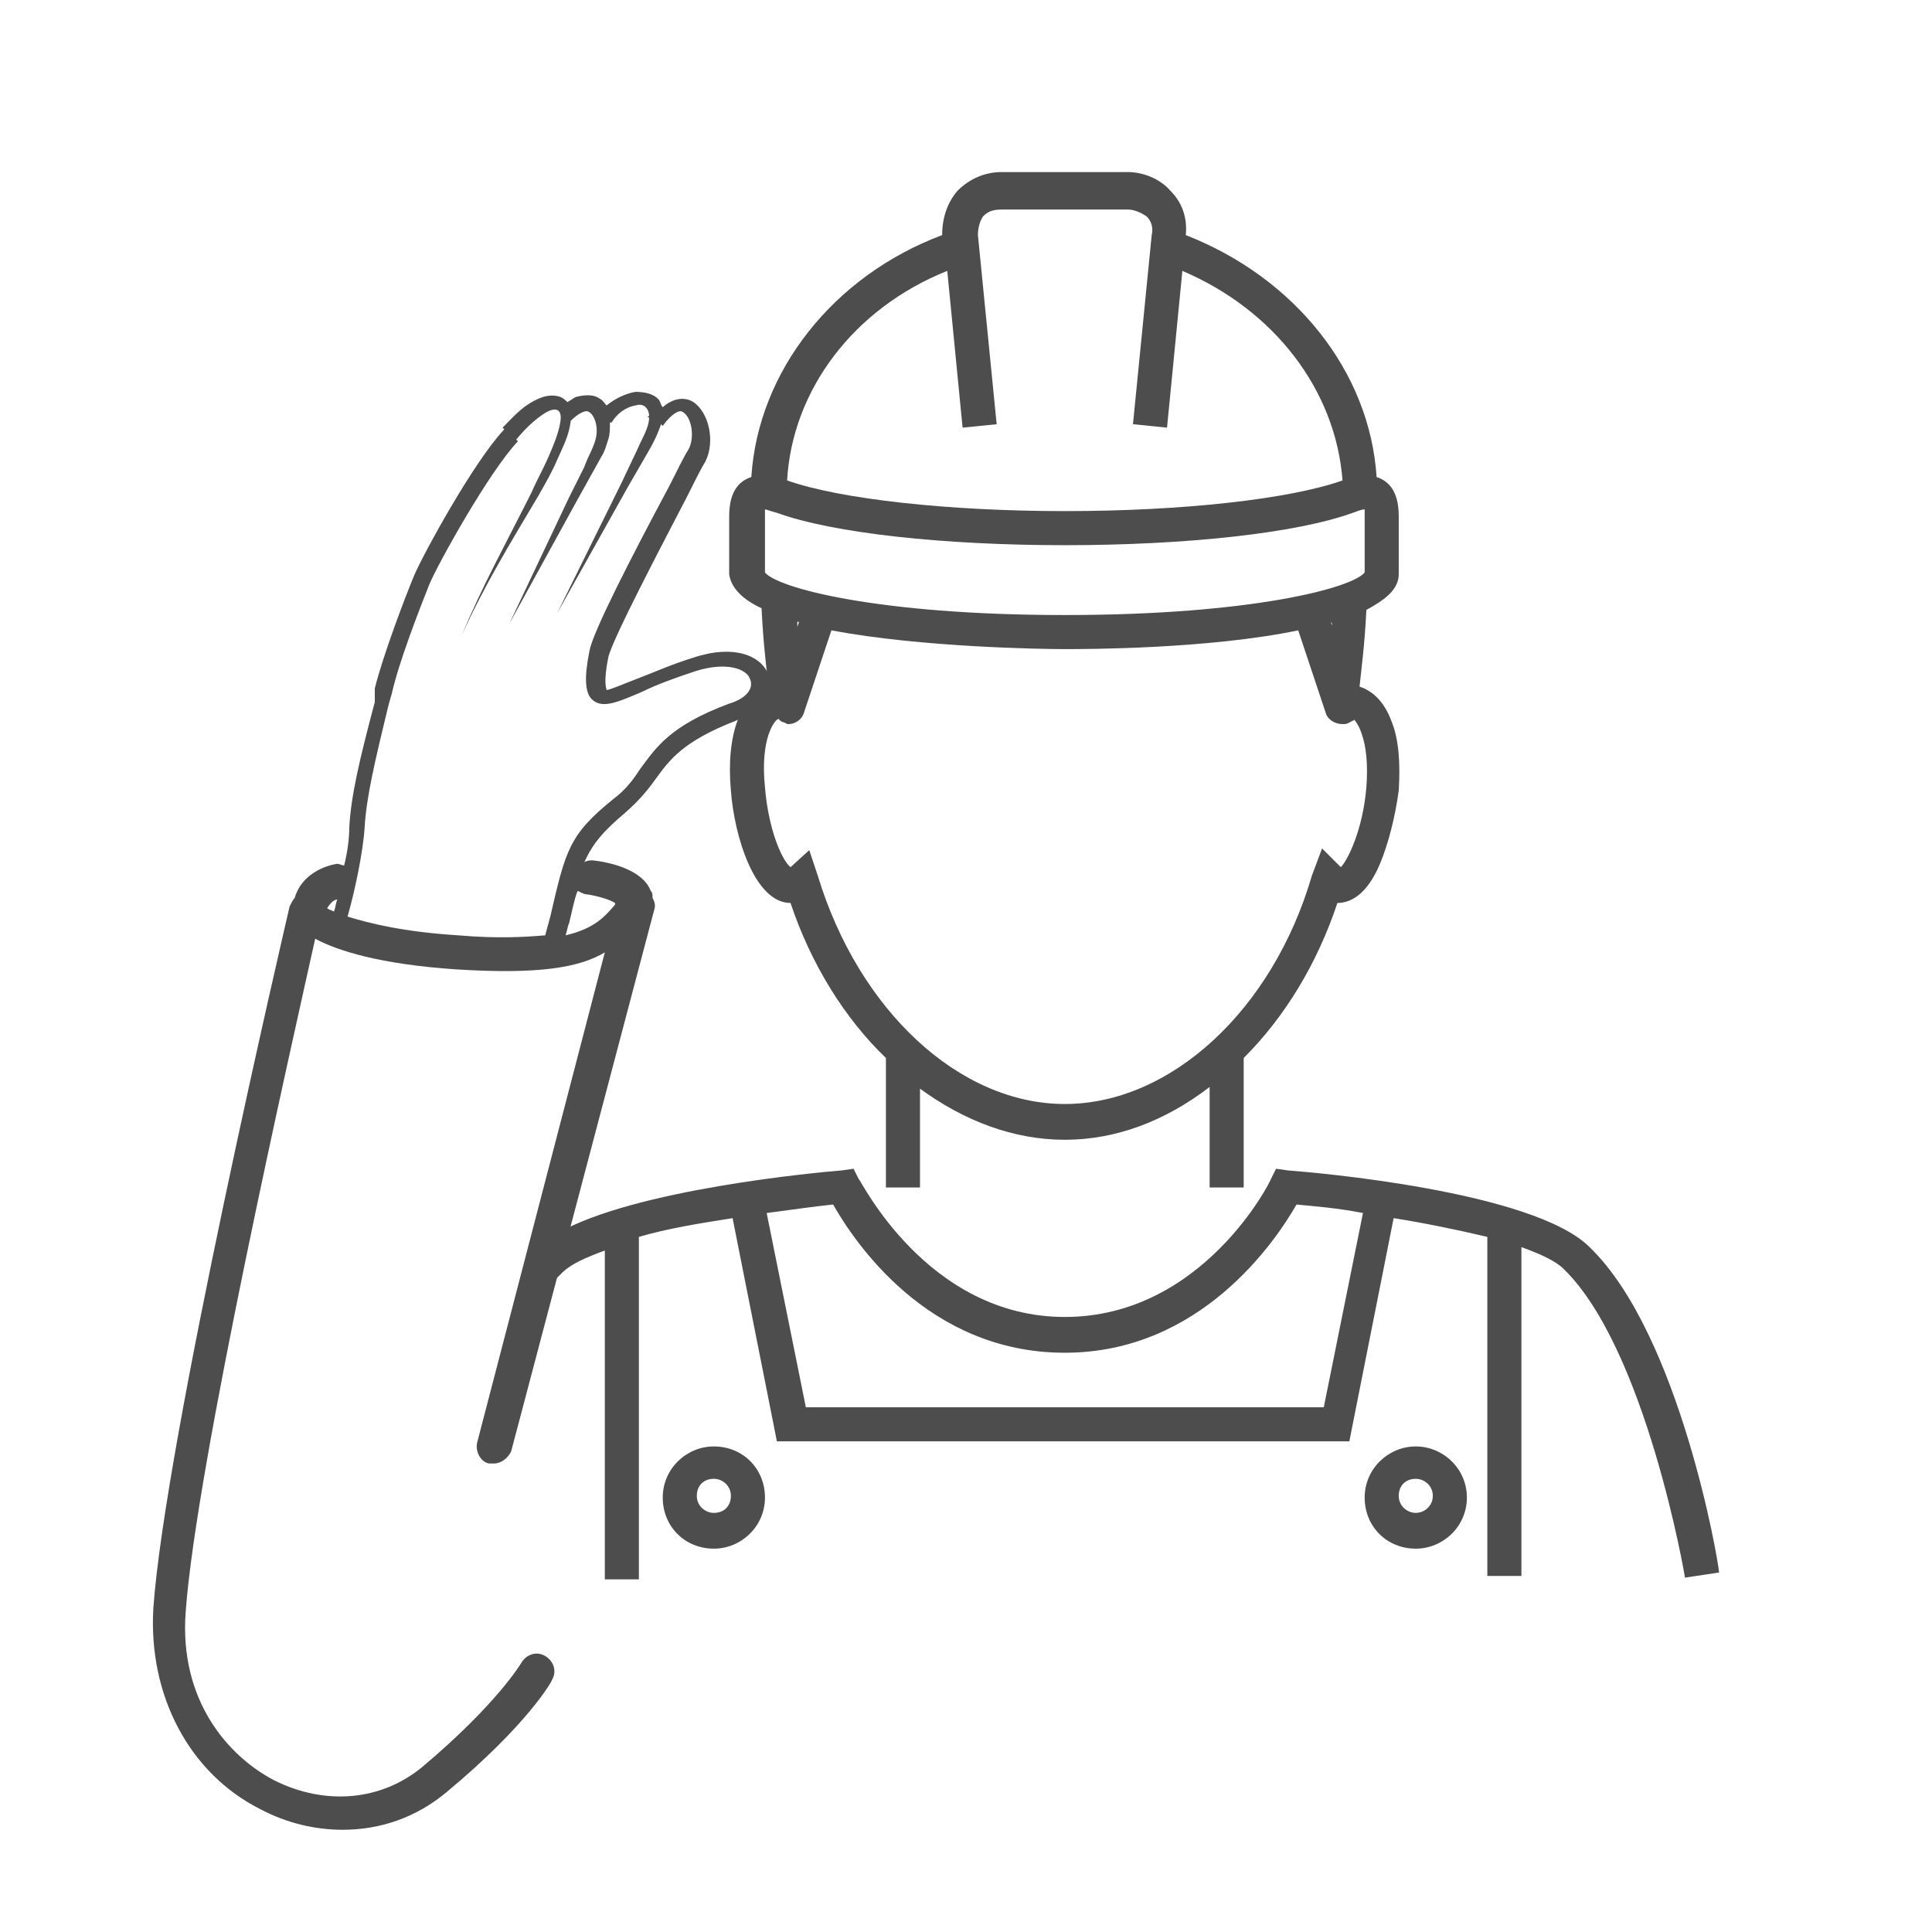 <?xml version="1.0" encoding="utf-8"?>
<!-- Generator: Adobe Illustrator 22.0.1, SVG Export Plug-In . SVG Version: 6.00 Build 0)  -->
<svg version="1.1" id="Calque_1" xmlns="http://www.w3.org/2000/svg" xmlns:xlink="http://www.w3.org/1999/xlink" x="0px" y="0px"
	 width="113.4px" height="113.4px" viewBox="0 0 113.4 113.4" style="enable-background:new 0 0 113.4 113.4;" xml:space="preserve"
	>
<g>
	<path style="fill:#4E4D4D;" d="M185.3,65.9c0.1,1.5,0.5,3.1,1,4.3c0.8,1.8,1.7,2.2,2.4,2.3c1.2,3.5,3.1,6.6,5.5,9v7.8h2v-6.1
		c2.6,1.9,5.5,3,8.3,3c2.9,0,5.8-1,8.4-3v6.1h2v-7.9c2.4-2.4,4.3-5.5,5.5-8.9c0.7,0,1.6-0.4,2.4-2.3c0.5-1.2,0.9-2.7,1-4.3
		c0.1-1.5,0-2.9-0.4-4c-0.5-1.3-1.2-1.8-1.8-2c0.8-4.2,2.2-13.4-0.5-16.1c-3.3-3.3-10.8-4.5-16.6-4.5c-5.9,0-13.3,1.2-16.6,4.5
		c-2.7,2.7-1.3,11.8-0.5,16.1C185.9,60.4,185.1,62.7,185.3,65.9z M189.4,45.2c2.4-2.4,8.4-3.9,15.2-3.9c6.9,0,12.8,1.5,15.2,3.9
		c1.4,1.4,1.2,6.7,0.4,11.7l-0.6-2c-0.3-1.4-1.7-2.5-3.1-2.5h-4.1c-0.1,0-0.3,0-0.3-0.1c0-0.1,0-0.2,0-0.3l0.7-2.4
		c0.1-0.4,0-0.8-0.3-1.1c-0.3-0.2-0.8-0.3-1.1-0.1l-5,3.1c-0.7,0.4-2,0.8-2.8,0.8h-10.8c-1.5,0-2.8,1.1-3.1,2.4L189,57
		C188.2,51.9,188,46.6,189.4,45.2z M187.5,62.7c0.2-0.7,0.5-0.9,0.5-0.9c0,0,0,0,0.1,0.1l0.4,0.2l0-0.1c0,0,0.1,0,0.1,0
		c0.4,0,0.8-0.3,0.9-0.7l2-6c0.1-0.5,0.6-0.9,1.2-0.9h10.8c1.2,0,2.8-0.5,3.8-1.1l2.8-1.7c-0.2,0.7,0,1.4,0.4,1.9
		c0.4,0.6,1.1,0.9,1.9,0.9h4.1c0.5,0,1.1,0.5,1.2,1.1l1.9,5.8c0.1,0.4,0.5,0.7,1,0.7c0,0,0,0,0,0c0,0,0.1,0,0.1,0l0.1,0.1l0.3-0.2
		c0.1,0,0.1-0.1,0.1-0.1c0.1,0,0.3,0.2,0.5,0.8c0.3,0.8,0.4,1.9,0.3,3.1c-0.1,1.3-0.4,2.6-0.9,3.6c-0.3,0.6-0.5,0.9-0.7,1
		c-0.2-0.2-0.6-0.3-0.9-0.2c-0.3,0.1-0.6,0.3-0.7,0.7c-2.3,7.8-8.2,13.2-14.2,13.2c-6.1,0-11.9-5.4-14.2-13.2
		c-0.1-0.3-0.4-0.6-0.7-0.7c-0.1,0-0.2,0-0.3,0c-0.2,0-0.4,0.1-0.6,0.2c-0.1-0.1-0.3-0.4-0.6-1c-0.4-1-0.8-2.3-0.9-3.6
		C187.2,64.5,187.3,63.5,187.5,62.7z"/>
	<path style="fill:#4E4D4D;" d="M242.4,110.8L242.4,110.8l-0.1-0.5c-0.6-3.1-2.9-13.6-7.4-18c-3.2-3.2-16-4.3-17.5-4.4
		c-0.3,0-0.6,0.1-0.8,0.4l-6.6,8.7l-1.4-4.2l1.2-3.6c0.1-0.3,0.1-0.6-0.1-0.9c-0.2-0.3-0.5-0.4-0.8-0.4h-8.3c-0.3,0-0.6,0.2-0.8,0.4
		c-0.2,0.3-0.2,0.6-0.1,0.9l1.2,3.6l-1.4,4.2l-6.7-8.7c-0.2-0.2-0.5-0.4-0.9-0.4c-1.4,0.1-14.2,1.3-17.5,4.4
		c-4.5,4.4-6.8,14.9-7.4,18l0,0.2c-1.1,4.9-4.6,20-4.3,22.5c0,0.4,0,0.8,0,1.2c0,1.6,0,3.5,1.5,4.9c1.2,1.2,3.2,1.8,6.2,1.8
		c0.3,0,0.7,0,1,0c9-0.4,24.9-5.7,25.5-5.9c0.3-0.1,0.5-0.4,0.6-0.6c4.1-0.4,11.8-1.5,15-4.3c1.1-1,1.6-1.9,1.4-2.8
		c-0.2-0.8-0.8-1.3-1.3-1.6c0.1-0.1,0.2-0.2,0.4-0.3c0.9-0.8,1.3-1.6,1.1-2.3c-0.3-1-1.6-1.5-2.5-1.7c0,0,0,0,0.1-0.1
		c0.9-0.8,1.2-1.5,1-2.2c-0.4-1.2-2.3-1.7-3.4-1.9c0.4-0.7,0.7-1.4,0.6-2c-0.1-0.4-0.3-1-1.1-1.3c-1.4-0.6-5.1,0.6-7.4,1.5
		c0-0.7,0-1.7-0.2-3.6c-0.2-2-0.8-4.1-2-4.3c-0.9-0.1-1.7,0.9-2.4,3.2c-1.1,3.8-1.2,7.9-1.2,9.8c-0.2,0.3-0.8,0.9-1.8,1.6
		c-0.1-0.3-0.2-0.6-0.3-0.8c-0.4-1-0.8-2-1.8-2.4c-0.3-0.1-0.6-0.1-0.8,0c-0.1,0-0.2,0-0.4,0l-12.6,2.1c-0.5,0.1-0.9,0.6-0.8,1.2
		c0.1,0.5,0.5,0.8,1,0.8c0.1,0,0.1,0,0.2,0l11.7-2c0,1.6,0.5,4,1.5,7.4c0.8,2.8,1.9,4.4,2.9,5.3c-4.7,1.5-16,4.9-22.8,5.1
		c-2.9,0.1-4.8-0.3-5.7-1.2c-0.9-0.8-0.9-2.1-0.8-3.5c0-0.5,0-1,0-1.4c-0.2-1.9,2.7-14.9,4.6-23.2c0-0.1,0-0.1,0-0.2
		c0.8-3.8,3-12.2,6.6-15.7c2.1-2.1,11.1-3.4,15.7-3.8l12.4,16.3c0.4,0.5,1.2,0.5,1.6,0l12.4-16.3c4.6,0.4,13.6,1.7,15.7,3.8
		c3.6,3.6,5.8,12.1,6.6,15.8c0,0.1,0,0.3,0,0.4c0,0.1,2.5,9.9-0.1,22.8c-0.1,0.5,0.2,1.1,0.8,1.2c0.1,0,0.1,0,0.2,0
		c0.5,0,0.9-0.3,1-0.8C244.2,122.5,243,114,242.4,110.8z M191.8,123.2C191.8,123.2,191.8,123.2,191.8,123.2
		C191.8,123.2,191.8,123.2,191.8,123.2C191.8,123.2,191.8,123.2,191.8,123.2z M193,127.9c-0.4-1.5-0.8-2.7-1-3.7
		c1.6-0.8,2.8-1.7,3.4-2.4c0.1,0.1,0.2,0.2,0.4,0.2c0,0,0,0,0,0c0.3,0,0.5-0.3,0.5-0.5c0-0.1-0.3-5.6,1.1-10.5
		c0.7-2.4,1.3-2.5,1.3-2.5c0.2,0,0.9,1,1.1,3.3c0.2,2.8,0.2,3.6,0.1,3.9c0,0,0,0,0,0c0,0,0,0,0,0c-0.5,0.2-0.8,0.3-0.9,0.4
		c-0.3,0.1-0.4,0.4-0.3,0.7c0.1,0.3,0.4,0.4,0.7,0.3c2.7-1.1,7.4-2.7,8.6-2.3c0.4,0.2,0.5,0.4,0.5,0.6c0.1,0.8-0.9,2.2-1.9,2.9
		c-0.2,0.2-0.3,0.5-0.1,0.7c0.1,0.1,0.2,0.2,0.4,0.2c0.1,0,0.2,0,0.3-0.1c0.3-0.2,0.7-0.6,1-0.9c1.2,0.1,3,0.6,3.2,1.3
		c0.1,0.4-0.4,0.9-0.7,1.1c-1.1,1-1.7,1.4-2,1.5c-0.1,0-0.1-0.1-0.2-0.1c-0.3-0.1-0.5,0.1-0.6,0.3c-0.1,0.3,0,0.6,0.2,0.8
		c0.1,0.1,0.2,0.1,0.4,0.1c0.3,0,0.9-0.3,1.8-1c0.9,0.1,2.3,0.6,2.5,1.1c0.1,0.3-0.2,0.7-0.8,1.3c-1.1,1-1.7,1.4-2,1.5
		c-0.1,0-0.1-0.1-0.2-0.1c-0.3-0.1-0.5,0.1-0.6,0.3c-0.1,0.3,0,0.6,0.2,0.8c0.1,0.1,0.2,0.1,0.4,0.1c0.3,0,0.8-0.2,1.6-0.9l0,0
		c0.3,0.1,1.1,0.5,1.2,1c0.1,0.5-0.3,1.1-1.1,1.8c-3,2.6-10.6,3.7-14.5,4.1c-0.2-0.2-0.4-0.3-0.6-0.3
		C196.5,133,194.4,132.7,193,127.9z M207.4,89.8l-0.6,1.9h-4.2l-0.6-1.9H207.4z M204.6,103.9l-3.9-5.1l1.8-5.1h4.2l1.8,5.1
		L204.6,103.9z"/>
</g>
<g>
	<path style="fill:none;" d="M83.1,86.9c-0.5,0-1,0.4-1,1s0.4,1,1,1c0.5,0,1-0.4,1-1S83.6,86.9,83.1,86.9z"/>
	<path style="fill:none;" d="M78.1,36.5l0.1,0.2C78.2,36.6,78.2,36.5,78.1,36.5C78.2,36.5,78.2,36.5,78.1,36.5z"/>
	<path style="fill:none;" d="M41.9,86.9c-0.5,0-1,0.4-1,1s0.4,1,1,1c0.5,0,1-0.4,1-1S42.5,86.9,41.9,86.9z"/>
	<path style="fill:none;" d="M62.5,30c6.8,0,13.2-0.7,16.3-1.8c0,0,0,0,0,0c-0.3-5.3-4-10.1-9.4-12.3L68.6,25l-2-0.2l1.1-11.1
		c0-0.4-0.1-0.8-0.3-1.1c-0.3-0.3-0.6-0.4-1.1-0.4h-7.4c-0.4,0-0.8,0.2-1.1,0.4c-0.3,0.3-0.4,0.7-0.3,1.1l1.1,11.1l-2,0.2l-0.9-9.2
		c-5.4,2.3-9,7-9.4,12.3c0,0,0,0,0,0C49.3,29.3,55.7,30,62.5,30z"/>
	<path style="fill:none;" d="M46.8,36.5c0,0.1,0,0.2,0,0.3l0.1-0.3C46.8,36.5,46.8,36.5,46.8,36.5z"/>
	<path style="fill:none;" d="M80.1,33.5v-3.3c0-0.2,0-0.3,0-0.4c-0.1,0-0.3,0.1-0.7,0.2c-3.3,1.2-9.8,1.9-16.9,1.9
		c-7.1,0-13.6-0.7-16.9-1.9c-0.3-0.1-0.5-0.2-0.7-0.2c0,0.1,0,0.2,0,0.4v3.3c0.7,0.9,6.6,2.5,17.6,2.5S79.4,34.4,80.1,33.5z"/>
	<path style="fill:none;" d="M62.5,79.4c-8,0-12.4-6.6-13.6-8.7c-1,0.1-2.4,0.2-3.9,0.5l2.3,11.4h30.3l2.3-11.4
		c-1.5-0.2-2.9-0.4-3.9-0.5C74.9,72.8,70.5,79.4,62.5,79.4z"/>
	<path style="fill:none;" d="M79.3,42.2c0,0,0,0-0.1,0.1l0,0c-0.1,0.1-0.3,0.2-0.5,0.2c0,0,0,0-0.1,0c-0.4,0-0.8-0.3-1-0.7l-1.6-4.8
		c-5.3,1-12.4,1.1-13.7,1.1c-1.2,0-8.3,0-13.7-1.1l-1.6,4.8c-0.1,0.4-0.5,0.7-0.9,0.7c0,0,0,0-0.1,0c-0.2,0-0.3-0.1-0.4-0.2l0,0
		c-0.1,0-0.1-0.1-0.1-0.1c-0.2,0-1,1.1-0.8,4c0.2,2.5,1.1,4.3,1.5,4.7l1.1-1l0.5,1.5c2.4,7.9,8.3,13.4,14.5,13.4
		c6.2,0,12.1-5.5,14.5-13.4l0.5-1.6l1.1,1.1c0.5-0.4,1.3-2.2,1.5-4.7c0.1-1.3,0-2.4-0.3-3.2C79.7,42.4,79.4,42.2,79.3,42.2z"/>
	<path style="fill:#4E4D4D;" d="M93.3,73.2C90,69.9,77,68.8,75.6,68.7l-0.7-0.1l-0.3,0.6c0,0.1-4,8.1-12.1,8.1
		c-8.1,0-12-8.1-12.1-8.1l-0.3-0.6l-0.7,0.1c-1.3,0.1-12.2,1.1-16.7,3.7c-0.1,0.9-0.2,1.9-0.3,2.9c0.2-0.2,0.4-0.4,0.6-0.6
		c0.5-0.5,1.4-0.9,2.5-1.3v19.3h2V72.6c1.7-0.5,3.6-0.8,5.5-1.1l2.6,13.1h33.6l2.6-13.1c1.9,0.3,3.8,0.7,5.5,1.1v19.9h2V73.2
		c1.1,0.4,2,0.8,2.5,1.3c4.8,4.7,7.1,18,7.1,18.1l2-0.3C100.9,91.8,98.6,78.3,93.3,73.2z M77.7,82.6H47.3l-2.3-11.4
		c1.5-0.2,2.9-0.4,3.9-0.5c1.2,2.1,5.5,8.7,13.6,8.7c8,0,12.4-6.6,13.6-8.7c1,0.1,2.4,0.2,3.9,0.5L77.7,82.6z"/>
	<path style="fill:#4E4D4D;" d="M44.7,35.7c0.1,2.1,0.3,3.6,0.4,4.6c-1.6,0.5-2.5,2.8-2.2,6.1c0.2,2.7,1.4,6.6,3.5,6.6
		c1.2,3.6,3.2,6.8,5.6,9.1v7.6h2v-5.8c2.6,1.9,5.5,3,8.5,3c3,0,5.9-1.1,8.5-3.1v5.9h2v-7.6c2.4-2.4,4.3-5.5,5.5-9.1
		c0.7,0,1.7-0.4,2.5-2.3c0.5-1.2,0.9-2.8,1.1-4.3c0.1-1.6,0-3-0.4-4c-0.5-1.4-1.3-1.9-1.9-2.1c0.1-1,0.3-2.4,0.4-4.5
		c1.1-0.6,1.9-1.2,1.9-2.1v-3.4c0-1.6-0.7-2.1-1.3-2.3c-0.4-6.2-4.8-11.7-11.2-14.2c0.1-1-0.2-1.9-0.9-2.6c-0.6-0.7-1.6-1.1-2.5-1.1
		h-7.4c-1,0-1.9,0.4-2.6,1.1c-0.6,0.7-0.9,1.6-0.9,2.6c-6.4,2.4-10.8,8-11.2,14.2c-0.6,0.2-1.3,0.7-1.3,2.3v3.4
		C42.9,34.5,43.6,35.2,44.7,35.7z M79.9,43c0.3,0.8,0.4,1.9,0.3,3.2c-0.2,2.5-1.1,4.3-1.5,4.7l-1.1-1.1L77,51.4
		c-2.3,7.9-8.3,13.4-14.5,13.4c-6.2,0-12.1-5.5-14.5-13.4l-0.5-1.5l-1.1,1c-0.5-0.4-1.3-2.2-1.5-4.7c-0.3-2.9,0.6-4,0.8-4
		c0,0,0,0,0.1,0.1l0,0c0.1,0.1,0.3,0.1,0.4,0.2c0,0,0,0,0.1,0c0.4,0,0.8-0.3,0.9-0.7l1.6-4.8c5.3,1,12.4,1.1,13.7,1.1
		c1.2,0,8.4,0,13.7-1.1l1.6,4.8c0.1,0.4,0.5,0.7,1,0.7c0,0,0,0,0.1,0c0.2,0,0.3-0.1,0.5-0.2l0,0c0.1,0,0.1-0.1,0.1-0.1
		C79.4,42.2,79.7,42.4,79.9,43z M46.8,36.5c0,0,0.1,0,0.1,0l-0.1,0.3C46.8,36.7,46.8,36.6,46.8,36.5z M78.1,36.5
		C78.2,36.5,78.2,36.5,78.1,36.5c0.1,0.1,0.1,0.1,0.1,0.2L78.1,36.5z M55.6,15.9l0.9,9.2l2-0.2l-1.1-11.1c0-0.4,0.1-0.8,0.3-1.1
		c0.3-0.3,0.6-0.4,1.1-0.4h7.4c0.4,0,0.8,0.2,1.1,0.4c0.3,0.3,0.4,0.7,0.3,1.1l-1.1,11.1l2,0.2l0.9-9.2c5.4,2.3,9,7,9.4,12.3
		c0,0,0,0,0,0c-3.1,1.1-9.4,1.8-16.3,1.8c-6.8,0-13.2-0.7-16.3-1.8c0,0,0,0,0,0C46.5,22.9,50.1,18.1,55.6,15.9z M44.9,30.3
		c0-0.2,0-0.3,0-0.4c0.1,0,0.3,0.1,0.7,0.2c3.3,1.2,9.8,1.9,16.9,1.9c7.1,0,13.6-0.7,16.9-1.9c0.3-0.1,0.5-0.2,0.7-0.2
		c0,0.1,0,0.2,0,0.4v3.3c-0.7,0.9-6.6,2.5-17.6,2.5s-16.9-1.6-17.6-2.5V30.3z"/>
	<path style="fill:#4E4D4D;" d="M83.1,84.9c-1.6,0-3,1.3-3,3s1.3,3,3,3c1.6,0,3-1.3,3-3S84.7,84.9,83.1,84.9z M83.1,88.8
		c-0.5,0-1-0.4-1-1s0.4-1,1-1c0.5,0,1,0.4,1,1S83.6,88.8,83.1,88.8z"/>
	<path style="fill:#4E4D4D;" d="M41.9,84.9c-1.6,0-3,1.3-3,3s1.3,3,3,3c1.6,0,3-1.3,3-3S43.6,84.9,41.9,84.9z M41.9,88.8
		c-0.5,0-1-0.4-1-1s0.4-1,1-1c0.5,0,1,0.4,1,1S42.5,88.8,41.9,88.8z"/>
</g>
<path style="fill:none;stroke:#4E4D4D;stroke-width:2;stroke-linecap:round;stroke-linejoin:round;stroke-miterlimit:10;" d="
	M24.8,90.8"/>
<path style="fill:#4E4D4D;" d="M45.1,39.6c-0.4-1.1-2-1.8-4.4-1c-1.3,0.4-2.4,0.9-3.2,1.2c-0.8,0.3-1.7,0.7-1.9,0.7
	c0-0.1-0.2-0.4,0.1-1.9c0.2-1,3.2-6.7,4.6-9.4c0.5-1,0.9-1.8,1.1-2.1c0.6-1.2,0.2-2.9-0.7-3.5c-0.3-0.2-1-0.4-1.8,0.3
	c-0.1-0.1-0.1-0.2-0.2-0.4c-0.3-0.4-0.9-0.5-1.4-0.5c-0.6,0.1-1.2,0.4-1.7,0.8c-0.1-0.1-0.2-0.3-0.4-0.4c-0.4-0.3-1-0.2-1.4-0.1
	c-0.2,0.1-0.3,0.2-0.5,0.3c-0.1-0.1-0.2-0.2-0.4-0.3c-0.6-0.2-1.1,0-1.5,0.2c-0.8,0.4-1.3,1-1.9,1.6l0.1,0.1
	c-1.8,1.9-4.8,7.4-5.3,8.6c-0.5,1.2-1.8,4.6-2.3,6.6L22,41.2c-0.9,3.4-1.4,5.5-1.5,7.4c0,0.6-0.1,1.4-0.3,2.2
	c-0.1,0-0.3-0.1-0.4-0.1c-0.7,0.1-2.1,0.6-2.5,2c-0.1,0.1-0.2,0.3-0.3,0.5c-0.3,1.3-7.3,31.3-8,41.2c-0.3,5.1,2.1,9.7,6.3,11.8
	c1.5,0.8,3.2,1.2,4.8,1.2c2.2,0,4.3-0.7,6.1-2.2c4.7-3.9,6.2-6.5,6.2-6.6c0.3-0.5,0.1-1.1-0.4-1.4c-0.5-0.3-1.1-0.1-1.4,0.4
	c0,0-1.4,2.4-5.8,6.1c-2.4,2-5.7,2.3-8.7,0.8c-2.7-1.4-5.6-4.7-5.2-9.9c0.6-8.5,6.2-33.2,7.6-39.5c1.3,0.7,3.8,1.5,8.3,1.8
	c4.8,0.3,7.2-0.1,8.7-1L28,84.7c-0.1,0.5,0.2,1.1,0.7,1.2c0.1,0,0.2,0,0.3,0c0.4,0,0.8-0.3,1-0.7l8.4-31.8c0.1-0.3,0-0.5-0.1-0.7
	c0-0.2,0-0.3-0.1-0.4c-0.5-1.3-2.5-1.7-3.4-1.8c-0.2,0-0.3,0-0.5,0.1c0.5-1.1,1.1-1.8,2.4-2.9c0.8-0.7,1.3-1.3,1.8-2
	c0.8-1.1,1.6-2.2,4.7-3.4C44.9,41.6,45.4,40.5,45.1,39.6z M19.8,52.8c-0.1,0.2-0.1,0.5-0.2,0.7c-0.2-0.1-0.3-0.1-0.4-0.2
	C19.4,53,19.6,52.8,19.8,52.8z M34.5,52.5c0.6,0.1,1.3,0.3,1.6,0.5l0,0.1c-0.6,0.7-1.2,1.4-2.9,1.8c0.1-0.3,0.1-0.5,0.2-0.7
	c0.2-0.8,0.3-1.4,0.5-1.9C34,52.3,34.2,52.5,34.5,52.5z M42.8,41.3c-3.5,1.3-4.3,2.6-5.2,3.8c-0.4,0.6-0.8,1.2-1.6,1.8
	c-2.6,2.1-2.8,3-3.7,6.9c-0.1,0.4-0.2,0.7-0.3,1.1c-1.2,0.1-2.8,0.2-5.1,0c-3.2-0.2-5.2-0.7-6.5-1.1c0.4-1.4,0.9-3.7,1-5.2
	c0.1-1.8,0.6-3.9,1.4-7.2l0.2-0.7c0.4-1.8,1.6-4.9,2.2-6.4c0.5-1.2,3.5-6.6,5.2-8.4l-0.1-0.1c0.5-0.6,1-1.1,1.6-1.5
	c0.6-0.4,1.1-0.4,1,0.4c-0.1,0.7-0.4,1.4-0.7,2.1c-0.3,0.7-0.7,1.4-1,2.1c-1.4,2.8-2.9,5.5-4.1,8.4c1.3-2.9,2.9-5.5,4.5-8.2
	c0.4-0.7,0.8-1.4,1.1-2.1c0.3-0.7,0.7-1.4,0.8-2.3c0,0,0,0,0,0c0.4-0.4,0.9-0.7,1.1-0.5c0.3,0.2,0.5,0.8,0.4,1.4
	c-0.1,0.6-0.5,1.2-0.7,1.8l-0.9,1.8l-3.5,7.4l3.9-7.1l1-1.8l0.5-0.9c0.2-0.3,0.3-0.7,0.4-1c0.1-0.3,0.1-0.6,0.1-1l0.1,0
	c0.3-0.5,0.8-0.9,1.4-1c0.3-0.1,0.5,0,0.6,0.1c0.1,0.1,0.2,0.3,0.2,0.5c0,0,0,0-0.1,0.1l0.1,0c0,0,0,0,0,0c0,0.6-0.4,1.2-0.7,1.9
	l-0.9,1.9l-3.8,7.7l4.2-7.5l1.1-1.9c0.3-0.5,0.6-1.1,0.8-1.7l0.1,0.1c0.5-0.7,1-1,1.2-0.8c0.5,0.3,0.7,1.5,0.3,2.2
	c-0.2,0.3-0.6,1.1-1.1,2.1c-2.3,4.3-4.5,8.6-4.7,9.7c-0.3,1.5-0.3,2.5,0.2,2.9c0.6,0.5,1.5,0.1,2.9-0.5c0.8-0.4,1.9-0.8,3.1-1.2
	c1.9-0.6,3-0.1,3.2,0.4C44.3,40.4,43.8,41,42.8,41.3z"/>
</svg>
